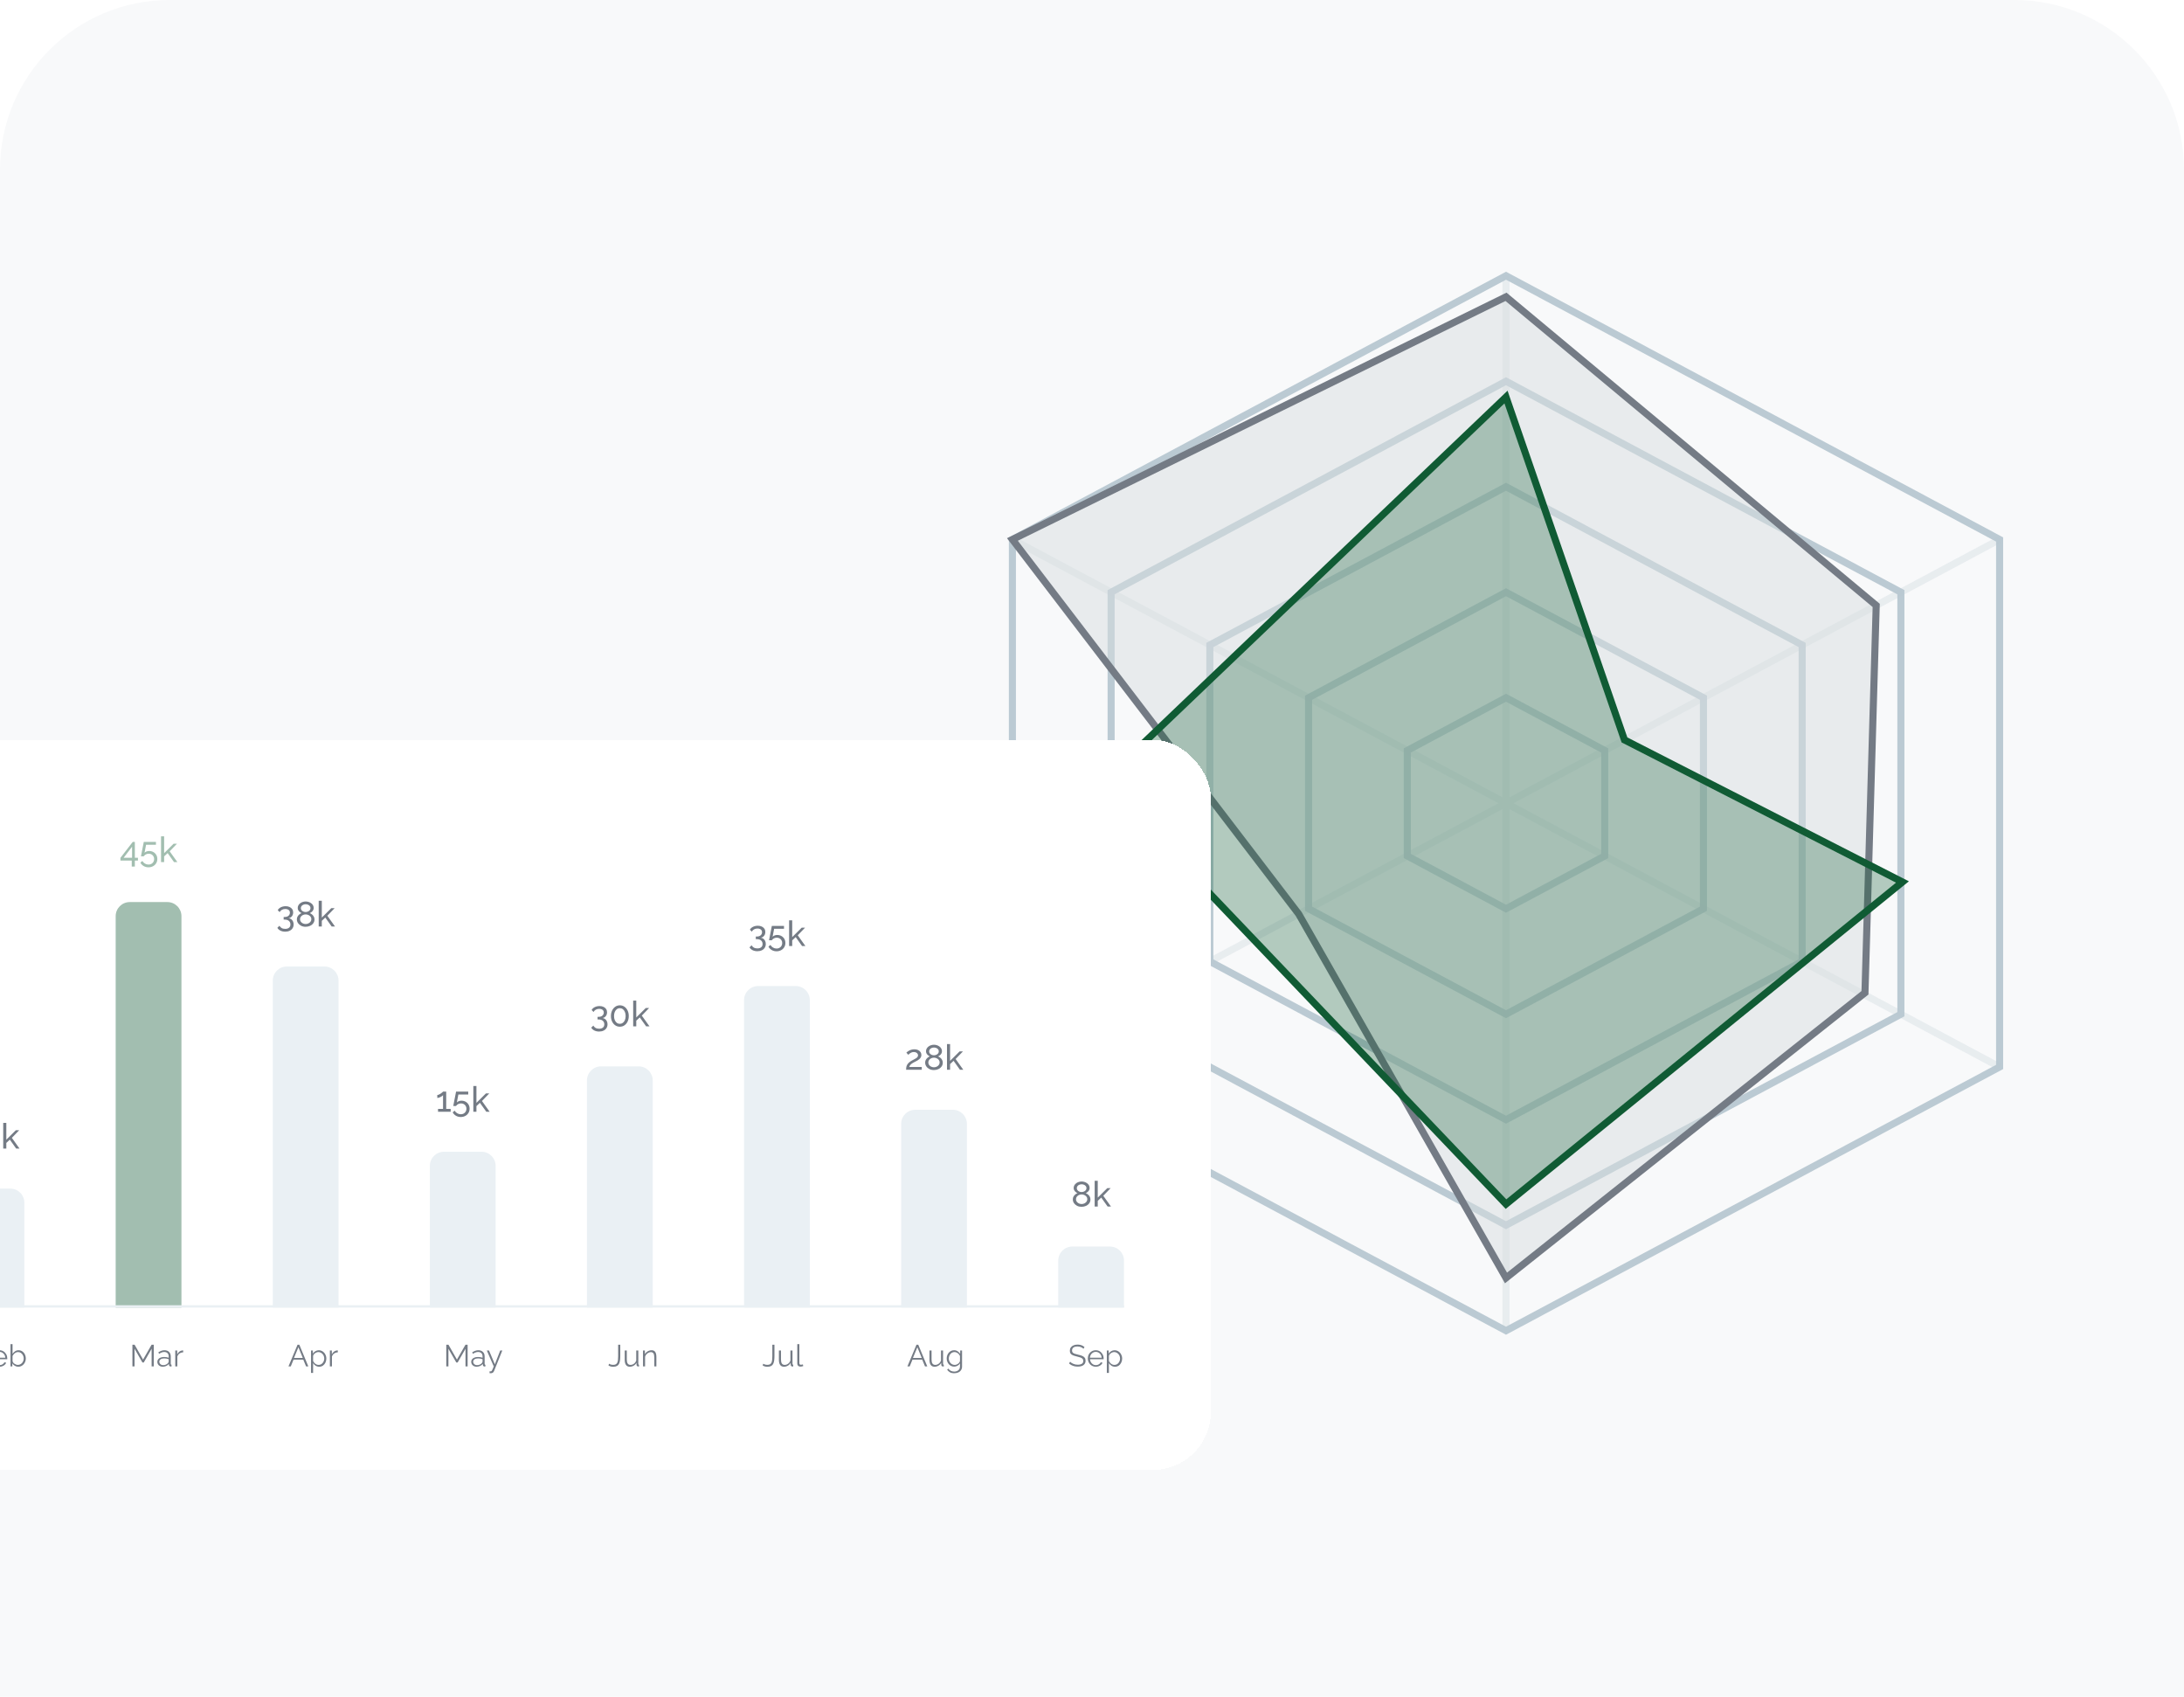 <svg width="309" height="240" viewBox="0 0 309 240" fill="none" xmlns="http://www.w3.org/2000/svg">
<g clip-path="url(#clip0_66_822)">
<path d="M0 24C0 10.745 10.745 0 24 0H285C298.255 0 309 10.745 309 24V240H0V24Z" fill="#F8F9FA"/>
<path fill-rule="evenodd" clip-rule="evenodd" d="M213.075 39L282.912 76.305V150.916L213.075 188.222L143.239 150.916L143.239 76.305L213.075 39ZM213.075 53.922L268.944 83.766V143.455L213.075 173.3L157.206 143.455V83.766L213.075 53.922ZM213.075 68.844L254.977 91.228V135.994L213.075 158.377L171.174 135.994V91.228L213.075 68.844ZM213.075 83.766L241.01 98.689V128.533L213.075 143.455L185.141 128.533V98.689L213.075 83.766ZM213.075 98.689L227.043 106.15V121.072L213.075 128.533L199.108 121.072V106.15L213.075 98.689ZM213.075 113.611V113.611V113.611V113.611V113.611V113.611Z" stroke="#BBCAD3"/>
<path d="M213.075 39V113.611M213.075 113.611L282.912 76.305M213.075 113.611L282.912 150.916M213.075 113.611V188.222M213.075 113.611L143.239 150.916M213.075 113.611L143.239 76.305" stroke="#BBCAD3" stroke-opacity="0.25"/>
<path d="M213.075 41.984L265.453 85.632L263.862 140.424L213.075 180.761L183.744 129.279L143.239 76.305L213.075 41.984Z" fill="#D9DEE1" fill-opacity="0.5" stroke="#747B85"/>
<path d="M213.075 56.16L229.836 104.657L269.166 124.752L213.075 170.315L156.068 110.572L213.075 56.16Z" fill="#105B34" fill-opacity="0.3" stroke="#105B34"/>
<g filter="url(#filter0_dd_66_822)">
<rect x="-60" y="97.744" width="231.31" height="103.256" rx="8.188" fill="white" shape-rendering="crispEdges"/>
<path d="M-3.08 155.156V155.555H-4.87V155.156H-4.162V153.212C-4.192 153.252 -4.239 153.295 -4.302 153.341C-4.365 153.384 -4.436 153.426 -4.516 153.466C-4.596 153.506 -4.676 153.539 -4.755 153.566C-4.835 153.589 -4.908 153.601 -4.975 153.601V153.182C-4.902 153.182 -4.822 153.162 -4.735 153.122C-4.646 153.079 -4.559 153.029 -4.476 152.972C-4.393 152.916 -4.323 152.863 -4.267 152.813C-4.207 152.763 -4.172 152.728 -4.162 152.708H-3.713V155.156H-3.08ZM-0.168 154.094C-0.168 154.387 -0.223 154.647 -0.333 154.877C-0.442 155.103 -0.592 155.281 -0.781 155.41C-0.971 155.54 -1.187 155.605 -1.429 155.605C-1.672 155.605 -1.888 155.54 -2.077 155.41C-2.267 155.281 -2.416 155.103 -2.526 154.877C-2.636 154.647 -2.691 154.387 -2.691 154.094C-2.691 153.802 -2.636 153.542 -2.526 153.316C-2.416 153.087 -2.267 152.908 -2.077 152.778C-1.888 152.645 -1.672 152.579 -1.429 152.579C-1.187 152.579 -0.971 152.645 -0.781 152.778C-0.592 152.908 -0.442 153.087 -0.333 153.316C-0.223 153.542 -0.168 153.802 -0.168 154.094ZM-0.612 154.094C-0.612 153.875 -0.647 153.682 -0.716 153.516C-0.786 153.35 -0.883 153.22 -1.006 153.127C-1.129 153.034 -1.27 152.987 -1.429 152.987C-1.592 152.987 -1.735 153.034 -1.858 153.127C-1.981 153.22 -2.077 153.35 -2.147 153.516C-2.217 153.682 -2.252 153.875 -2.252 154.094C-2.252 154.313 -2.217 154.506 -2.147 154.672C-2.077 154.835 -1.981 154.963 -1.858 155.056C-1.735 155.149 -1.592 155.196 -1.429 155.196C-1.27 155.196 -1.129 155.149 -1.006 155.056C-0.883 154.963 -0.786 154.835 -0.716 154.672C-0.647 154.506 -0.612 154.313 -0.612 154.094ZM2.291 155.555L1.389 154.288L0.895 154.752V155.555H0.456V151.916H0.895V154.293L2.241 152.957H2.715L1.678 154.034L2.764 155.555H2.291Z" fill="#747B85"/>
<path d="M-5.86 163.207C-5.86 162.106 -4.967 161.213 -3.866 161.213H1.452C2.553 161.213 3.446 162.106 3.446 163.207V178.042H-5.86V163.207Z" fill="#EAF0F4"/>
<path d="M18.64 115.659V114.816H17.04V114.427L18.779 112.179H19.078V114.417H19.517V114.816H19.078V115.659H18.64ZM17.493 114.417H18.685V112.857L17.493 114.417ZM21.006 115.768C20.753 115.768 20.526 115.708 20.323 115.589C20.12 115.469 19.967 115.31 19.864 115.11L20.138 114.871C20.231 115.024 20.354 115.147 20.507 115.24C20.663 115.333 20.831 115.379 21.011 115.379C21.164 115.379 21.3 115.346 21.419 115.28C21.539 115.213 21.634 115.122 21.704 115.005C21.773 114.886 21.808 114.75 21.808 114.597C21.808 114.447 21.773 114.316 21.704 114.203C21.637 114.09 21.546 114.002 21.43 113.939C21.317 113.875 21.189 113.844 21.046 113.844C20.903 113.844 20.768 113.875 20.642 113.939C20.519 114.002 20.418 114.092 20.338 114.208H19.944L20.343 112.179H22.063V112.583H20.667L20.452 113.709C20.526 113.633 20.617 113.573 20.727 113.53C20.84 113.483 20.964 113.46 21.1 113.46C21.32 113.46 21.516 113.508 21.689 113.605C21.865 113.701 22.003 113.834 22.102 114.003C22.206 114.173 22.257 114.369 22.257 114.592C22.257 114.824 22.201 115.029 22.087 115.205C21.978 115.384 21.828 115.522 21.639 115.619C21.449 115.718 21.238 115.768 21.006 115.768ZM24.619 115.025L23.717 113.759L23.223 114.223V115.025H22.785V111.386H23.223V113.764L24.569 112.428H25.043L24.006 113.505L25.093 115.025H24.619Z" fill="#A2BEB0"/>
<path d="M16.366 122.678C16.366 121.577 17.259 120.684 18.36 120.684H23.678C24.779 120.684 25.672 121.577 25.672 122.678V178.042H16.366V122.678Z" fill="#A2BEB0"/>
<path d="M40.85 122.964C40.993 122.987 41.116 123.04 41.219 123.123C41.322 123.203 41.402 123.306 41.459 123.432C41.515 123.555 41.543 123.695 41.543 123.851C41.543 124.054 41.493 124.232 41.394 124.384C41.297 124.541 41.159 124.66 40.98 124.743C40.8 124.83 40.591 124.873 40.352 124.873C40.099 124.873 39.877 124.825 39.684 124.728C39.494 124.635 39.346 124.502 39.24 124.33L39.534 124.035C39.611 124.168 39.714 124.275 39.843 124.354C39.976 124.434 40.146 124.474 40.352 124.474C40.581 124.474 40.761 124.421 40.89 124.315C41.023 124.212 41.09 124.057 41.09 123.851C41.09 123.642 41.018 123.475 40.875 123.352C40.736 123.226 40.531 123.163 40.262 123.163H40.132V122.794H40.272C40.511 122.794 40.694 122.736 40.82 122.62C40.95 122.503 41.015 122.359 41.015 122.186C41.015 122.066 40.987 121.968 40.93 121.892C40.874 121.815 40.797 121.759 40.701 121.722C40.604 121.682 40.493 121.663 40.367 121.663C40.184 121.663 40.023 121.702 39.883 121.782C39.747 121.859 39.641 121.967 39.564 122.106L39.295 121.827C39.355 121.714 39.44 121.616 39.549 121.533C39.662 121.45 39.792 121.385 39.938 121.338C40.088 121.292 40.245 121.269 40.412 121.269C40.621 121.269 40.805 121.305 40.965 121.378C41.128 121.451 41.254 121.555 41.344 121.687C41.434 121.82 41.478 121.977 41.478 122.156C41.478 122.286 41.453 122.409 41.404 122.525C41.354 122.638 41.281 122.734 41.184 122.814C41.091 122.891 40.98 122.94 40.85 122.964ZM44.495 123.138C44.495 123.348 44.437 123.53 44.32 123.686C44.207 123.843 44.054 123.964 43.861 124.05C43.672 124.137 43.464 124.18 43.238 124.18C43.002 124.18 42.791 124.133 42.605 124.04C42.419 123.944 42.271 123.816 42.162 123.657C42.055 123.497 42.002 123.318 42.002 123.118C42.002 122.972 42.035 122.841 42.102 122.724C42.168 122.608 42.251 122.51 42.351 122.43C42.454 122.347 42.559 122.286 42.665 122.246C42.569 122.203 42.479 122.146 42.396 122.076C42.313 122.006 42.246 121.925 42.197 121.832C42.147 121.739 42.122 121.638 42.122 121.528C42.122 121.378 42.155 121.247 42.221 121.134C42.288 121.018 42.376 120.92 42.486 120.84C42.595 120.76 42.717 120.7 42.849 120.661C42.983 120.621 43.115 120.601 43.248 120.601C43.381 120.601 43.514 120.621 43.647 120.661C43.78 120.7 43.901 120.76 44.011 120.84C44.124 120.916 44.214 121.013 44.28 121.129C44.347 121.242 44.38 121.373 44.38 121.523C44.38 121.633 44.355 121.736 44.305 121.832C44.255 121.925 44.187 122.006 44.101 122.076C44.018 122.146 43.926 122.203 43.827 122.246C43.946 122.292 44.056 122.359 44.156 122.445C44.259 122.528 44.34 122.628 44.4 122.744C44.463 122.861 44.495 122.992 44.495 123.138ZM44.051 123.108C44.051 123.002 44.028 122.907 43.981 122.824C43.935 122.738 43.871 122.666 43.792 122.61C43.712 122.55 43.624 122.505 43.528 122.475C43.434 122.445 43.34 122.43 43.243 122.43C43.11 122.43 42.983 122.458 42.859 122.515C42.74 122.571 42.642 122.651 42.565 122.754C42.489 122.854 42.451 122.974 42.451 123.113C42.451 123.216 42.474 123.309 42.52 123.392C42.567 123.475 42.629 123.547 42.705 123.607C42.785 123.667 42.871 123.711 42.964 123.741C43.061 123.771 43.157 123.786 43.253 123.786C43.386 123.786 43.513 123.758 43.632 123.701C43.755 123.645 43.855 123.565 43.931 123.462C44.011 123.359 44.051 123.241 44.051 123.108ZM42.565 121.543C42.565 121.659 42.6 121.759 42.67 121.842C42.74 121.925 42.828 121.988 42.934 122.031C43.041 122.071 43.145 122.091 43.248 122.091C43.355 122.091 43.459 122.07 43.562 122.026C43.669 121.983 43.757 121.92 43.827 121.837C43.896 121.754 43.931 121.653 43.931 121.533C43.931 121.42 43.898 121.324 43.832 121.244C43.769 121.164 43.684 121.103 43.577 121.059C43.474 121.016 43.363 120.995 43.243 120.995C43.127 120.995 43.016 121.018 42.909 121.064C42.806 121.108 42.723 121.171 42.66 121.254C42.597 121.334 42.565 121.43 42.565 121.543ZM46.926 124.14L46.023 122.874L45.53 123.338V124.14H45.091V120.501H45.53V122.879L46.876 121.543H47.349L46.312 122.62L47.399 124.14H46.926Z" fill="#747B85"/>
<path d="M38.592 131.793C38.592 130.692 39.485 129.799 40.586 129.799H45.904C47.005 129.799 47.898 130.692 47.898 131.793V178.042H38.592V131.793Z" fill="#EAF0F4"/>
<path d="M63.763 149.944V150.343H61.974V149.944H62.682V148C62.652 148.04 62.605 148.083 62.542 148.13C62.479 148.173 62.407 148.215 62.328 148.254C62.248 148.294 62.168 148.328 62.088 148.354C62.009 148.377 61.936 148.389 61.869 148.389V147.97C61.942 147.97 62.022 147.95 62.108 147.911C62.198 147.867 62.285 147.817 62.368 147.761C62.451 147.704 62.52 147.651 62.577 147.601C62.637 147.552 62.672 147.517 62.682 147.497H63.13V149.944H63.763ZM65.19 151.086C64.938 151.086 64.71 151.026 64.507 150.907C64.305 150.787 64.152 150.627 64.049 150.428L64.323 150.189C64.416 150.342 64.539 150.465 64.692 150.558C64.848 150.651 65.016 150.697 65.195 150.697C65.348 150.697 65.484 150.664 65.604 150.598C65.724 150.531 65.818 150.44 65.888 150.323C65.958 150.204 65.993 150.067 65.993 149.915C65.993 149.765 65.958 149.634 65.888 149.521C65.822 149.408 65.73 149.32 65.614 149.257C65.501 149.193 65.373 149.162 65.23 149.162C65.087 149.162 64.953 149.193 64.826 149.257C64.703 149.32 64.602 149.409 64.522 149.526H64.128L64.527 147.497H66.247V147.901H64.851L64.637 149.027C64.71 148.951 64.801 148.891 64.911 148.848C65.024 148.801 65.149 148.778 65.285 148.778C65.504 148.778 65.7 148.826 65.873 148.922C66.049 149.019 66.187 149.152 66.287 149.321C66.39 149.491 66.441 149.687 66.441 149.91C66.441 150.142 66.385 150.347 66.272 150.523C66.162 150.702 66.013 150.84 65.823 150.936C65.634 151.036 65.423 151.086 65.19 151.086ZM68.804 150.343L67.901 149.077L67.408 149.541V150.343H66.969V146.704H67.408V149.082L68.754 147.746H69.227L68.191 148.823L69.277 150.343H68.804Z" fill="#747B85"/>
<path d="M60.818 157.996C60.818 156.895 61.711 156.002 62.812 156.002H68.13C69.231 156.002 70.124 156.895 70.124 157.996V178.042H60.818V157.996Z" fill="#EAF0F4"/>
<path d="M85.261 137.088C85.404 137.111 85.527 137.164 85.63 137.247C85.733 137.327 85.813 137.43 85.869 137.556C85.926 137.679 85.954 137.819 85.954 137.975C85.954 138.178 85.904 138.356 85.805 138.508C85.708 138.665 85.57 138.784 85.391 138.867C85.211 138.954 85.002 138.997 84.763 138.997C84.51 138.997 84.287 138.949 84.095 138.852C83.905 138.759 83.757 138.626 83.651 138.454L83.945 138.159C84.022 138.292 84.124 138.399 84.254 138.479C84.387 138.558 84.557 138.598 84.763 138.598C84.992 138.598 85.171 138.545 85.301 138.439C85.434 138.336 85.5 138.181 85.5 137.975C85.5 137.766 85.429 137.599 85.286 137.477C85.147 137.35 84.942 137.287 84.673 137.287H84.543V136.918H84.683C84.922 136.918 85.105 136.86 85.231 136.744C85.361 136.627 85.426 136.483 85.426 136.31C85.426 136.19 85.397 136.092 85.341 136.016C85.284 135.939 85.208 135.883 85.112 135.846C85.015 135.806 84.904 135.787 84.778 135.787C84.595 135.787 84.434 135.826 84.294 135.906C84.158 135.983 84.051 136.091 83.975 136.23L83.706 135.951C83.766 135.838 83.85 135.74 83.96 135.657C84.073 135.574 84.203 135.509 84.349 135.463C84.498 135.416 84.656 135.393 84.822 135.393C85.032 135.393 85.216 135.429 85.376 135.502C85.539 135.576 85.665 135.679 85.755 135.811C85.844 135.944 85.889 136.101 85.889 136.28C85.889 136.41 85.864 136.533 85.814 136.649C85.765 136.762 85.692 136.858 85.595 136.938C85.502 137.015 85.391 137.064 85.261 137.088ZM88.96 136.804C88.96 137.096 88.906 137.357 88.796 137.586C88.686 137.812 88.537 137.99 88.347 138.12C88.158 138.249 87.942 138.314 87.699 138.314C87.456 138.314 87.24 138.249 87.051 138.12C86.862 137.99 86.712 137.812 86.602 137.586C86.493 137.357 86.438 137.096 86.438 136.804C86.438 136.511 86.493 136.252 86.602 136.026C86.712 135.797 86.862 135.617 87.051 135.487C87.24 135.355 87.456 135.288 87.699 135.288C87.942 135.288 88.158 135.355 88.347 135.487C88.537 135.617 88.686 135.797 88.796 136.026C88.906 136.252 88.96 136.511 88.96 136.804ZM88.517 136.804C88.517 136.584 88.482 136.391 88.412 136.225C88.342 136.059 88.246 135.929 88.123 135.836C88 135.743 87.859 135.697 87.699 135.697C87.536 135.697 87.393 135.743 87.27 135.836C87.147 135.929 87.051 136.059 86.981 136.225C86.911 136.391 86.876 136.584 86.876 136.804C86.876 137.023 86.911 137.216 86.981 137.382C87.051 137.545 87.147 137.673 87.27 137.766C87.393 137.859 87.536 137.905 87.699 137.905C87.859 137.905 88 137.859 88.123 137.766C88.246 137.673 88.342 137.545 88.412 137.382C88.482 137.216 88.517 137.023 88.517 136.804ZM91.419 138.264L90.517 136.998L90.023 137.462V138.264H89.585V134.625H90.023V137.003L91.369 135.667H91.843L90.806 136.744L91.893 138.264H91.419Z" fill="#747B85"/>
<path d="M83.044 145.917C83.044 144.816 83.937 143.923 85.038 143.923H90.356C91.457 143.923 92.35 144.816 92.35 145.917V178.042H83.044V145.917Z" fill="#EAF0F4"/>
<path d="M107.653 125.727C107.796 125.75 107.919 125.803 108.022 125.886C108.125 125.966 108.204 126.069 108.261 126.195C108.317 126.318 108.346 126.458 108.346 126.614C108.346 126.817 108.296 126.995 108.196 127.148C108.1 127.304 107.962 127.423 107.782 127.507C107.603 127.593 107.394 127.636 107.154 127.636C106.902 127.636 106.679 127.588 106.486 127.492C106.297 127.399 106.149 127.266 106.043 127.093L106.337 126.799C106.413 126.932 106.516 127.038 106.646 127.118C106.779 127.197 106.948 127.237 107.154 127.237C107.384 127.237 107.563 127.184 107.693 127.078C107.826 126.975 107.892 126.82 107.892 126.614C107.892 126.405 107.821 126.239 107.678 126.116C107.538 125.989 107.334 125.926 107.064 125.926H106.935V125.557H107.074C107.314 125.557 107.497 125.499 107.623 125.383C107.752 125.267 107.817 125.122 107.817 124.949C107.817 124.83 107.789 124.731 107.732 124.655C107.676 124.579 107.6 124.522 107.503 124.486C107.407 124.446 107.295 124.426 107.169 124.426C106.986 124.426 106.825 124.466 106.686 124.545C106.549 124.622 106.443 124.73 106.367 124.869L106.097 124.59C106.157 124.477 106.242 124.379 106.352 124.296C106.465 124.213 106.594 124.148 106.74 124.102C106.89 124.055 107.048 124.032 107.214 124.032C107.423 124.032 107.608 124.068 107.767 124.142C107.93 124.215 108.057 124.318 108.146 124.451C108.236 124.584 108.281 124.74 108.281 124.919C108.281 125.049 108.256 125.172 108.206 125.288C108.156 125.401 108.083 125.498 107.987 125.577C107.894 125.654 107.782 125.704 107.653 125.727ZM109.866 127.646C109.614 127.646 109.386 127.586 109.183 127.467C108.981 127.347 108.828 127.187 108.725 126.988L108.999 126.749C109.092 126.902 109.215 127.025 109.368 127.118C109.524 127.211 109.692 127.257 109.871 127.257C110.024 127.257 110.16 127.224 110.28 127.158C110.4 127.091 110.494 127 110.564 126.883C110.634 126.764 110.669 126.627 110.669 126.475C110.669 126.325 110.634 126.194 110.564 126.081C110.498 125.968 110.406 125.88 110.29 125.817C110.177 125.753 110.049 125.722 109.906 125.722C109.763 125.722 109.629 125.753 109.502 125.817C109.379 125.88 109.278 125.969 109.198 126.086H108.804L109.203 124.057H110.923V124.461H109.527L109.313 125.587C109.386 125.511 109.477 125.451 109.587 125.408C109.7 125.361 109.825 125.338 109.961 125.338C110.18 125.338 110.376 125.386 110.549 125.483C110.725 125.579 110.863 125.712 110.963 125.881C111.066 126.051 111.118 126.247 111.118 126.47C111.118 126.702 111.061 126.907 110.948 127.083C110.838 127.262 110.689 127.4 110.499 127.497C110.31 127.596 110.099 127.646 109.866 127.646ZM113.48 126.903L112.577 125.637L112.084 126.101V126.903H111.645V123.264H112.084V125.642L113.43 124.306H113.904L112.867 125.383L113.953 126.903H113.48Z" fill="#747B85"/>
<path d="M105.271 134.556C105.271 133.455 106.163 132.562 107.265 132.562H112.582C113.683 132.562 114.576 133.455 114.576 134.556V178.042H105.271V134.556Z" fill="#EAF0F4"/>
<path d="M128.197 144.405C128.197 144.272 128.206 144.147 128.226 144.031C128.25 143.915 128.29 143.803 128.346 143.697C128.406 143.591 128.489 143.489 128.595 143.393C128.702 143.293 128.84 143.197 129.009 143.104C129.109 143.047 129.208 142.994 129.308 142.944C129.411 142.894 129.506 142.841 129.592 142.785C129.682 142.728 129.754 142.667 129.807 142.6C129.86 142.53 129.886 142.451 129.886 142.361C129.886 142.284 129.863 142.211 129.817 142.142C129.773 142.068 129.707 142.01 129.617 141.967C129.531 141.921 129.423 141.897 129.293 141.897C129.194 141.897 129.102 141.911 129.019 141.937C128.939 141.964 128.866 141.999 128.8 142.042C128.737 142.082 128.68 142.125 128.63 142.171C128.584 142.215 128.544 142.255 128.511 142.291L128.236 141.982C128.263 141.952 128.308 141.912 128.371 141.862C128.434 141.809 128.514 141.756 128.61 141.703C128.707 141.65 128.818 141.605 128.944 141.568C129.074 141.528 129.215 141.508 129.368 141.508C129.574 141.508 129.75 141.545 129.896 141.618C130.046 141.688 130.161 141.784 130.24 141.907C130.32 142.027 130.36 142.161 130.36 142.311C130.36 142.441 130.332 142.554 130.275 142.65C130.222 142.746 130.152 142.831 130.066 142.904C129.983 142.977 129.895 143.041 129.802 143.094C129.712 143.144 129.631 143.187 129.557 143.223C129.408 143.296 129.28 143.363 129.174 143.423C129.067 143.483 128.979 143.542 128.909 143.602C128.843 143.659 128.788 143.718 128.745 143.782C128.705 143.845 128.675 143.92 128.655 144.006H130.415V144.405H128.197ZM133.387 143.403C133.387 143.612 133.329 143.795 133.212 143.951C133.099 144.107 132.946 144.229 132.754 144.315C132.564 144.401 132.357 144.445 132.131 144.445C131.895 144.445 131.684 144.398 131.497 144.305C131.311 144.209 131.163 144.081 131.054 143.921C130.947 143.762 130.894 143.582 130.894 143.383C130.894 143.237 130.927 143.105 130.994 142.989C131.06 142.873 131.144 142.775 131.243 142.695C131.346 142.612 131.451 142.55 131.557 142.51C131.461 142.467 131.371 142.411 131.288 142.341C131.205 142.271 131.139 142.19 131.089 142.097C131.039 142.004 131.014 141.902 131.014 141.793C131.014 141.643 131.047 141.512 131.114 141.399C131.18 141.282 131.268 141.184 131.378 141.105C131.487 141.025 131.609 140.965 131.742 140.925C131.875 140.885 132.008 140.865 132.141 140.865C132.273 140.865 132.406 140.885 132.539 140.925C132.672 140.965 132.794 141.025 132.903 141.105C133.016 141.181 133.106 141.277 133.172 141.394C133.239 141.507 133.272 141.638 133.272 141.788C133.272 141.897 133.247 142 133.197 142.097C133.148 142.19 133.079 142.271 132.993 142.341C132.91 142.411 132.819 142.467 132.719 142.51C132.838 142.557 132.948 142.623 133.048 142.71C133.151 142.793 133.232 142.893 133.292 143.009C133.355 143.125 133.387 143.257 133.387 143.403ZM132.943 143.373C132.943 143.267 132.92 143.172 132.873 143.089C132.827 143.002 132.764 142.931 132.684 142.874C132.604 142.815 132.516 142.77 132.42 142.74C132.327 142.71 132.232 142.695 132.136 142.695C132.003 142.695 131.875 142.723 131.752 142.78C131.632 142.836 131.534 142.916 131.458 143.019C131.381 143.119 131.343 143.238 131.343 143.378C131.343 143.481 131.366 143.574 131.413 143.657C131.459 143.74 131.521 143.812 131.597 143.871C131.677 143.931 131.763 143.976 131.856 144.006C131.953 144.036 132.049 144.051 132.146 144.051C132.278 144.051 132.405 144.023 132.524 143.966C132.647 143.91 132.747 143.83 132.823 143.727C132.903 143.624 132.943 143.506 132.943 143.373ZM131.458 141.808C131.458 141.924 131.492 142.024 131.562 142.107C131.632 142.19 131.72 142.253 131.826 142.296C131.933 142.336 132.038 142.356 132.141 142.356C132.247 142.356 132.352 142.334 132.455 142.291C132.561 142.248 132.649 142.185 132.719 142.102C132.789 142.019 132.823 141.917 132.823 141.798C132.823 141.685 132.79 141.588 132.724 141.508C132.661 141.429 132.576 141.367 132.47 141.324C132.367 141.281 132.255 141.259 132.136 141.259C132.019 141.259 131.908 141.282 131.802 141.329C131.699 141.372 131.615 141.435 131.552 141.518C131.489 141.598 131.458 141.695 131.458 141.808ZM135.818 144.405L134.916 143.139L134.422 143.602V144.405H133.983V140.766H134.422V143.144L135.768 141.808H136.242L135.205 142.884L136.291 144.405H135.818Z" fill="#747B85"/>
<path d="M127.497 152.058C127.497 150.956 128.389 150.063 129.491 150.063H134.808C135.909 150.063 136.802 150.956 136.802 152.058V178.042H127.497V152.058Z" fill="#EAF0F4"/>
<path d="M154.279 162.747C154.279 162.956 154.221 163.139 154.105 163.295C153.992 163.451 153.839 163.572 153.646 163.659C153.457 163.745 153.249 163.788 153.023 163.788C152.787 163.788 152.576 163.742 152.39 163.649C152.204 163.552 152.056 163.425 151.946 163.265C151.84 163.105 151.787 162.926 151.787 162.727C151.787 162.58 151.82 162.449 151.886 162.333C151.953 162.216 152.036 162.118 152.135 162.039C152.239 161.956 152.343 161.894 152.45 161.854C152.353 161.811 152.263 161.754 152.18 161.685C152.097 161.615 152.031 161.533 151.981 161.44C151.931 161.347 151.906 161.246 151.906 161.136C151.906 160.987 151.939 160.855 152.006 160.742C152.072 160.626 152.16 160.528 152.27 160.448C152.38 160.369 152.501 160.309 152.634 160.269C152.767 160.229 152.9 160.209 153.033 160.209C153.166 160.209 153.299 160.229 153.432 160.269C153.565 160.309 153.686 160.369 153.796 160.448C153.909 160.525 153.998 160.621 154.065 160.738C154.131 160.851 154.164 160.982 154.164 161.131C154.164 161.241 154.14 161.344 154.09 161.44C154.04 161.533 153.972 161.615 153.885 161.685C153.802 161.754 153.711 161.811 153.611 161.854C153.731 161.901 153.84 161.967 153.94 162.054C154.043 162.137 154.125 162.236 154.184 162.353C154.248 162.469 154.279 162.6 154.279 162.747ZM153.835 162.717C153.835 162.61 153.812 162.516 153.766 162.432C153.719 162.346 153.656 162.275 153.576 162.218C153.496 162.158 153.408 162.113 153.312 162.084C153.219 162.054 153.124 162.039 153.028 162.039C152.895 162.039 152.767 162.067 152.644 162.123C152.524 162.18 152.426 162.26 152.35 162.363C152.273 162.462 152.235 162.582 152.235 162.722C152.235 162.825 152.258 162.918 152.305 163.001C152.352 163.084 152.413 163.155 152.489 163.215C152.569 163.275 152.656 163.32 152.749 163.35C152.845 163.38 152.941 163.395 153.038 163.395C153.171 163.395 153.297 163.366 153.417 163.31C153.54 163.253 153.639 163.174 153.716 163.071C153.796 162.968 153.835 162.85 153.835 162.717ZM152.35 161.151C152.35 161.268 152.385 161.367 152.455 161.45C152.524 161.533 152.612 161.597 152.719 161.64C152.825 161.68 152.93 161.7 153.033 161.7C153.139 161.7 153.244 161.678 153.347 161.635C153.453 161.592 153.541 161.528 153.611 161.445C153.681 161.362 153.716 161.261 153.716 161.141C153.716 161.028 153.683 160.932 153.616 160.852C153.553 160.772 153.468 160.711 153.362 160.668C153.259 160.625 153.147 160.603 153.028 160.603C152.912 160.603 152.8 160.626 152.694 160.673C152.591 160.716 152.508 160.779 152.445 160.862C152.381 160.942 152.35 161.038 152.35 161.151ZM156.71 163.749L155.808 162.482L155.314 162.946V163.749H154.876V160.109H155.314V162.487L156.66 161.151H157.134L156.097 162.228L157.184 163.749H156.71Z" fill="#747B85"/>
<path d="M149.723 171.401C149.723 170.3 150.616 169.407 151.717 169.407H157.034C158.136 169.407 159.028 170.3 159.028 171.401V178.042H149.723V171.401Z" fill="#EAF0F4"/>
<line x1="-27.777" y1="177.876" x2="159.028" y2="177.876" stroke="#EAF0F4" stroke-width="0.332"/>
<path d="M-3.392 186.365V183.298H-1.379V183.566H-3.09V184.693H-1.647V184.944H-3.09V186.365H-3.392ZM-0.08 186.408C-0.241 186.408 -0.391 186.378 -0.529 186.318C-0.668 186.254 -0.787 186.169 -0.888 186.063C-0.989 185.953 -1.068 185.828 -1.126 185.687C-1.18 185.546 -1.208 185.395 -1.208 185.233C-1.208 185.023 -1.16 184.83 -1.065 184.654C-0.967 184.479 -0.833 184.339 -0.663 184.235C-0.493 184.129 -0.3 184.075 -0.084 184.075C0.137 184.075 0.33 184.129 0.495 184.235C0.662 184.342 0.793 184.483 0.888 184.659C0.983 184.831 1.03 185.022 1.03 185.229C1.03 185.252 1.03 185.275 1.03 185.298C1.03 185.318 1.029 185.334 1.026 185.346H-0.901C-0.886 185.507 -0.842 185.651 -0.767 185.778C-0.689 185.902 -0.59 186.001 -0.469 186.076C-0.345 186.148 -0.211 186.184 -0.067 186.184C0.08 186.184 0.218 186.146 0.348 186.071C0.48 185.997 0.572 185.899 0.624 185.778L0.879 185.847C0.833 185.953 0.763 186.05 0.667 186.136C0.572 186.223 0.46 186.29 0.33 186.339C0.204 186.385 0.067 186.408 -0.08 186.408ZM-0.91 185.134H0.754C0.742 184.97 0.698 184.826 0.62 184.702C0.545 184.578 0.446 184.482 0.322 184.412C0.201 184.34 0.067 184.304 -0.08 184.304C-0.227 184.304 -0.361 184.34 -0.482 184.412C-0.603 184.482 -0.702 184.579 -0.78 184.706C-0.855 184.83 -0.898 184.973 -0.91 185.134ZM2.585 186.408C2.41 186.408 2.247 186.364 2.097 186.275C1.947 186.182 1.831 186.067 1.747 185.929V186.365H1.484V183.211H1.777V184.585C1.878 184.433 1.999 184.31 2.14 184.218C2.281 184.123 2.446 184.075 2.633 184.075C2.791 184.075 2.932 184.109 3.056 184.175C3.183 184.241 3.291 184.33 3.38 184.443C3.47 184.552 3.537 184.677 3.583 184.819C3.629 184.957 3.653 185.099 3.653 185.246C3.653 185.405 3.625 185.553 3.57 185.691C3.519 185.829 3.444 185.953 3.346 186.063C3.248 186.169 3.134 186.254 3.004 186.318C2.878 186.378 2.738 186.408 2.585 186.408ZM2.516 186.149C2.637 186.149 2.75 186.125 2.853 186.076C2.957 186.027 3.046 185.959 3.121 185.873C3.196 185.786 3.254 185.69 3.294 185.583C3.334 185.474 3.354 185.361 3.354 185.246C3.354 185.088 3.32 184.939 3.251 184.801C3.184 184.66 3.091 184.548 2.97 184.464C2.852 184.378 2.712 184.335 2.551 184.335C2.436 184.335 2.328 184.361 2.227 184.412C2.129 184.464 2.041 184.533 1.963 184.62C1.888 184.703 1.826 184.795 1.777 184.896V185.596C1.789 185.674 1.819 185.747 1.868 185.817C1.917 185.883 1.978 185.94 2.05 185.989C2.125 186.038 2.202 186.077 2.283 186.106C2.364 186.135 2.441 186.149 2.516 186.149Z" fill="#747B85"/>
<path d="M21.452 186.365V183.868L20.341 185.808H20.151L19.037 183.868V186.365H18.734V183.298H19.045L20.242 185.397L21.447 183.298H21.754V186.365H21.452ZM22.26 185.717C22.26 185.576 22.3 185.455 22.381 185.354C22.462 185.251 22.573 185.171 22.714 185.117C22.858 185.059 23.023 185.03 23.21 185.03C23.32 185.03 23.434 185.039 23.552 185.056C23.67 185.073 23.775 185.099 23.867 185.134V184.944C23.867 184.754 23.811 184.602 23.699 184.49C23.586 184.378 23.431 184.322 23.232 184.322C23.111 184.322 22.992 184.345 22.873 184.391C22.758 184.434 22.637 184.499 22.511 184.585L22.398 184.378C22.545 184.277 22.689 184.202 22.83 184.153C22.971 184.101 23.115 184.075 23.262 184.075C23.539 184.075 23.758 184.155 23.919 184.313C24.08 184.471 24.161 184.69 24.161 184.97V186.011C24.161 186.051 24.17 186.082 24.187 186.102C24.204 186.119 24.232 186.129 24.269 186.132V186.365C24.237 186.368 24.21 186.371 24.187 186.374C24.164 186.377 24.147 186.377 24.135 186.374C24.063 186.371 24.008 186.348 23.971 186.305C23.933 186.262 23.913 186.215 23.91 186.166L23.906 186.002C23.805 186.132 23.674 186.233 23.513 186.305C23.352 186.374 23.187 186.408 23.02 186.408C22.876 186.408 22.745 186.378 22.627 186.318C22.512 186.254 22.421 186.171 22.355 186.067C22.292 185.961 22.26 185.844 22.26 185.717ZM23.768 185.89C23.799 185.85 23.824 185.811 23.841 185.773C23.858 185.736 23.867 185.703 23.867 185.674V185.346C23.769 185.308 23.667 185.279 23.56 185.259C23.457 185.239 23.352 185.229 23.245 185.229C23.035 185.229 22.865 185.271 22.735 185.354C22.606 185.438 22.541 185.552 22.541 185.696C22.541 185.779 22.562 185.858 22.606 185.933C22.649 186.005 22.712 186.066 22.796 186.115C22.879 186.161 22.977 186.184 23.09 186.184C23.231 186.184 23.362 186.156 23.483 186.102C23.607 186.047 23.702 185.976 23.768 185.89ZM25.919 184.374C25.723 184.379 25.55 184.434 25.401 184.538C25.254 184.641 25.15 184.784 25.09 184.965V186.365H24.796V184.114H25.072V184.654C25.15 184.496 25.252 184.368 25.379 184.27C25.509 184.172 25.645 184.117 25.789 184.106C25.818 184.103 25.843 184.101 25.863 184.101C25.886 184.101 25.905 184.103 25.919 184.106V184.374Z" fill="#747B85"/>
<path d="M42.096 183.298H42.351L43.625 186.365H43.306L42.908 185.406H41.53L41.137 186.365H40.813L42.096 183.298ZM42.839 185.168L42.221 183.652L41.595 185.168H42.839ZM45.154 186.408C44.967 186.408 44.798 186.359 44.648 186.262C44.502 186.164 44.385 186.043 44.298 185.899V187.285H44.005V184.114H44.268V184.551C44.358 184.41 44.477 184.296 44.627 184.209C44.777 184.12 44.936 184.075 45.106 184.075C45.262 184.075 45.404 184.109 45.534 184.175C45.664 184.238 45.776 184.325 45.871 184.434C45.966 184.543 46.04 184.669 46.091 184.81C46.146 184.948 46.173 185.092 46.173 185.242C46.173 185.452 46.13 185.647 46.044 185.825C45.96 186.001 45.842 186.142 45.69 186.249C45.537 186.355 45.358 186.408 45.154 186.408ZM45.072 186.149C45.196 186.149 45.307 186.125 45.404 186.076C45.502 186.024 45.586 185.955 45.655 185.868C45.727 185.782 45.782 185.685 45.819 185.579C45.857 185.469 45.875 185.357 45.875 185.242C45.875 185.121 45.854 185.006 45.811 184.896C45.77 184.787 45.711 184.69 45.633 184.607C45.556 184.523 45.466 184.457 45.366 184.408C45.265 184.359 45.155 184.335 45.037 184.335C44.962 184.335 44.885 184.349 44.804 184.378C44.723 184.407 44.645 184.448 44.571 184.503C44.499 184.555 44.438 184.614 44.389 184.68C44.34 184.747 44.31 184.817 44.298 184.892V185.583C44.344 185.69 44.407 185.786 44.484 185.873C44.562 185.956 44.651 186.024 44.752 186.076C44.856 186.125 44.962 186.149 45.072 186.149ZM47.794 184.374C47.599 184.379 47.426 184.434 47.276 184.538C47.129 184.641 47.026 184.784 46.965 184.965V186.365H46.671V184.114H46.948V184.654C47.026 184.496 47.128 184.368 47.255 184.27C47.384 184.172 47.521 184.117 47.665 184.106C47.694 184.103 47.718 184.101 47.738 184.101C47.761 184.101 47.78 184.103 47.794 184.106V184.374Z" fill="#747B85"/>
<path d="M65.859 186.365V183.868L64.749 185.808H64.558L63.444 183.868V186.365H63.141V183.298H63.452L64.649 185.397L65.855 183.298H66.161V186.365H65.859ZM66.667 185.717C66.667 185.576 66.707 185.455 66.788 185.354C66.869 185.251 66.98 185.171 67.121 185.117C67.265 185.059 67.43 185.03 67.618 185.03C67.727 185.03 67.841 185.039 67.959 185.056C68.077 185.073 68.182 185.099 68.274 185.134V184.944C68.274 184.754 68.218 184.602 68.106 184.49C67.993 184.378 67.838 184.322 67.639 184.322C67.518 184.322 67.399 184.345 67.281 184.391C67.165 184.434 67.044 184.499 66.918 184.585L66.805 184.378C66.952 184.277 67.096 184.202 67.237 184.153C67.379 184.101 67.522 184.075 67.669 184.075C67.946 184.075 68.165 184.155 68.326 184.313C68.487 184.471 68.568 184.69 68.568 184.97V186.011C68.568 186.051 68.577 186.082 68.594 186.102C68.611 186.119 68.639 186.129 68.676 186.132V186.365C68.644 186.368 68.617 186.371 68.594 186.374C68.571 186.377 68.554 186.377 68.542 186.374C68.47 186.371 68.415 186.348 68.378 186.305C68.341 186.262 68.32 186.215 68.317 186.166L68.313 186.002C68.212 186.132 68.081 186.233 67.92 186.305C67.759 186.374 67.594 186.408 67.427 186.408C67.283 186.408 67.152 186.378 67.034 186.318C66.919 186.254 66.828 186.171 66.762 186.067C66.699 185.961 66.667 185.844 66.667 185.717ZM68.175 185.89C68.207 185.85 68.231 185.811 68.248 185.773C68.266 185.736 68.274 185.703 68.274 185.674V185.346C68.176 185.308 68.074 185.279 67.968 185.259C67.864 185.239 67.759 185.229 67.652 185.229C67.442 185.229 67.272 185.271 67.142 185.354C67.013 185.438 66.948 185.552 66.948 185.696C66.948 185.779 66.969 185.858 67.013 185.933C67.056 186.005 67.119 186.066 67.203 186.115C67.286 186.161 67.384 186.184 67.497 186.184C67.638 186.184 67.769 186.156 67.89 186.102C68.014 186.047 68.109 185.976 68.175 185.89ZM69.265 187.057C69.305 187.059 69.344 187.061 69.382 187.061C69.419 187.064 69.446 187.062 69.464 187.057C69.498 187.051 69.531 187.031 69.563 186.996C69.595 186.961 69.632 186.895 69.675 186.797C69.719 186.699 69.779 186.555 69.857 186.365L68.876 184.114H69.187L70.012 186.063L70.773 184.114H71.067L69.9 187.018C69.88 187.072 69.85 187.123 69.809 187.169C69.769 187.218 69.719 187.255 69.658 187.281C69.6 187.31 69.528 187.326 69.442 187.329C69.416 187.332 69.389 187.332 69.36 187.329C69.334 187.329 69.302 187.326 69.265 187.32V187.057Z" fill="#747B85"/>
<path d="M86.174 185.981C86.234 186.024 86.313 186.061 86.411 186.093C86.512 186.125 86.627 186.141 86.757 186.141C86.906 186.141 87.028 186.116 87.12 186.067C87.212 186.015 87.282 185.939 87.331 185.838C87.38 185.734 87.413 185.606 87.431 185.454C87.448 185.301 87.457 185.122 87.457 184.918V183.298H87.759V184.857C87.759 185.088 87.748 185.298 87.725 185.488C87.701 185.678 87.657 185.842 87.591 185.981C87.524 186.119 87.425 186.226 87.293 186.3C87.16 186.375 86.984 186.413 86.765 186.413C86.624 186.413 86.499 186.397 86.389 186.365C86.28 186.334 86.179 186.286 86.087 186.223L86.174 185.981ZM88.388 185.436V184.114H88.682V185.384C88.682 185.641 88.725 185.832 88.811 185.959C88.901 186.086 89.032 186.149 89.205 186.149C89.32 186.149 89.431 186.125 89.537 186.076C89.647 186.024 89.743 185.952 89.827 185.86C89.91 185.765 89.974 185.655 90.017 185.531V184.114H90.311V186.011C90.311 186.051 90.319 186.082 90.337 186.102C90.354 186.119 90.38 186.129 90.414 186.132V186.365C90.38 186.368 90.352 186.37 90.332 186.37C90.312 186.372 90.293 186.374 90.276 186.374C90.218 186.368 90.168 186.345 90.125 186.305C90.085 186.264 90.063 186.215 90.06 186.158L90.051 185.855C89.953 186.028 89.82 186.164 89.65 186.262C89.483 186.359 89.301 186.408 89.105 186.408C88.869 186.408 88.69 186.326 88.57 186.162C88.448 185.998 88.388 185.756 88.388 185.436ZM92.867 186.365H92.573V185.108C92.573 184.843 92.534 184.65 92.457 184.529C92.379 184.405 92.257 184.343 92.09 184.343C91.974 184.343 91.861 184.372 91.748 184.43C91.636 184.484 91.537 184.561 91.45 184.659C91.367 184.754 91.306 184.863 91.269 184.987V186.365H90.975V184.114H91.243V184.624C91.303 184.515 91.382 184.42 91.48 184.339C91.578 184.255 91.689 184.191 91.813 184.145C91.937 184.098 92.065 184.075 92.198 184.075C92.321 184.075 92.427 184.098 92.513 184.145C92.599 184.191 92.668 184.257 92.72 184.343C92.772 184.427 92.81 184.529 92.833 184.65C92.856 184.768 92.867 184.901 92.867 185.047V186.365Z" fill="#747B85"/>
<path d="M107.988 185.981C108.048 186.024 108.127 186.061 108.225 186.093C108.326 186.125 108.441 186.141 108.571 186.141C108.721 186.141 108.842 186.116 108.934 186.067C109.026 186.015 109.097 185.939 109.146 185.838C109.195 185.734 109.228 185.606 109.245 185.454C109.262 185.301 109.271 185.122 109.271 184.918V183.298H109.573V184.857C109.573 185.088 109.562 185.298 109.539 185.488C109.516 185.678 109.471 185.842 109.405 185.981C109.339 186.119 109.239 186.226 109.107 186.3C108.974 186.375 108.799 186.413 108.58 186.413C108.439 186.413 108.313 186.397 108.204 186.365C108.094 186.334 107.994 186.286 107.901 186.223L107.988 185.981ZM110.202 185.436V184.114H110.496V185.384C110.496 185.641 110.539 185.832 110.626 185.959C110.715 186.086 110.846 186.149 111.019 186.149C111.134 186.149 111.245 186.125 111.352 186.076C111.461 186.024 111.557 185.952 111.641 185.86C111.725 185.765 111.788 185.655 111.831 185.531V184.114H112.125V186.011C112.125 186.051 112.134 186.082 112.151 186.102C112.168 186.119 112.194 186.129 112.229 186.132V186.365C112.194 186.368 112.167 186.37 112.146 186.37C112.126 186.372 112.108 186.374 112.09 186.374C112.033 186.368 111.982 186.345 111.939 186.305C111.899 186.264 111.877 186.215 111.874 186.158L111.866 185.855C111.768 186.028 111.634 186.164 111.464 186.262C111.297 186.359 111.115 186.408 110.919 186.408C110.683 186.408 110.505 186.326 110.384 186.162C110.263 185.998 110.202 185.756 110.202 185.436ZM112.802 183.211H113.096V185.855C113.096 185.968 113.116 186.041 113.156 186.076C113.197 186.11 113.246 186.128 113.303 186.128C113.355 186.128 113.407 186.122 113.459 186.11C113.511 186.099 113.555 186.087 113.593 186.076L113.645 186.313C113.59 186.336 113.522 186.355 113.442 186.37C113.364 186.384 113.296 186.391 113.238 186.391C113.106 186.391 112.999 186.352 112.919 186.275C112.841 186.197 112.802 186.09 112.802 185.955V183.211Z" fill="#747B85"/>
<path d="M129.665 183.298H129.92L131.195 186.365H130.875L130.478 185.406H129.099L128.706 186.365H128.382L129.665 183.298ZM130.409 185.168L129.791 183.652L129.164 185.168H130.409ZM131.506 185.436V184.114H131.8V185.384C131.8 185.641 131.843 185.832 131.929 185.959C132.019 186.086 132.15 186.149 132.323 186.149C132.438 186.149 132.549 186.125 132.655 186.076C132.765 186.024 132.861 185.952 132.945 185.86C133.028 185.765 133.092 185.655 133.135 185.531V184.114H133.429V186.011C133.429 186.051 133.437 186.082 133.455 186.102C133.472 186.119 133.498 186.129 133.532 186.132V186.365C133.498 186.368 133.47 186.37 133.45 186.37C133.43 186.372 133.411 186.374 133.394 186.374C133.336 186.368 133.286 186.345 133.243 186.305C133.203 186.264 133.181 186.215 133.178 186.158L133.169 185.855C133.072 186.028 132.938 186.164 132.768 186.262C132.601 186.359 132.419 186.408 132.223 186.408C131.987 186.408 131.808 186.326 131.688 186.162C131.567 185.998 131.506 185.756 131.506 185.436ZM134.996 186.395C134.843 186.395 134.702 186.364 134.573 186.3C134.443 186.237 134.331 186.152 134.236 186.046C134.143 185.936 134.071 185.812 134.019 185.674C133.968 185.536 133.942 185.393 133.942 185.246C133.942 185.088 133.966 184.939 134.015 184.801C134.067 184.66 134.139 184.535 134.231 184.425C134.326 184.316 134.437 184.231 134.564 184.17C134.691 184.107 134.832 184.075 134.987 184.075C135.18 184.075 135.347 184.124 135.488 184.222C135.632 184.32 135.753 184.441 135.851 184.585V184.114H136.115V186.374C136.115 186.581 136.065 186.756 135.964 186.897C135.866 187.041 135.732 187.149 135.562 187.221C135.395 187.293 135.212 187.329 135.013 187.329C134.757 187.329 134.549 187.283 134.391 187.19C134.233 187.098 134.103 186.974 134.002 186.819L134.184 186.676C134.273 186.817 134.391 186.923 134.538 186.992C134.688 187.061 134.846 187.095 135.013 187.095C135.16 187.095 135.294 187.068 135.415 187.013C135.539 186.961 135.637 186.882 135.709 186.776C135.784 186.669 135.821 186.535 135.821 186.374V185.929C135.735 186.07 135.617 186.184 135.467 186.27C135.317 186.354 135.16 186.395 134.996 186.395ZM135.078 186.149C135.167 186.149 135.252 186.133 135.333 186.102C135.416 186.07 135.493 186.028 135.562 185.976C135.631 185.922 135.689 185.861 135.735 185.795C135.781 185.729 135.81 185.661 135.821 185.592V184.896C135.778 184.787 135.716 184.69 135.635 184.607C135.555 184.52 135.463 184.454 135.359 184.408C135.258 184.359 135.153 184.335 135.043 184.335C134.917 184.335 134.803 184.362 134.702 184.417C134.604 184.469 134.521 184.539 134.452 184.628C134.385 184.715 134.333 184.813 134.296 184.922C134.259 185.032 134.24 185.141 134.24 185.251C134.24 185.372 134.261 185.487 134.305 185.596C134.348 185.703 134.407 185.799 134.482 185.886C134.56 185.969 134.649 186.034 134.75 186.08C134.853 186.126 134.963 186.149 135.078 186.149Z" fill="#747B85"/>
<path d="M153.293 183.872C153.249 183.823 153.199 183.78 153.141 183.743C153.084 183.702 153.019 183.668 152.947 183.639C152.875 183.61 152.797 183.587 152.714 183.57C152.633 183.553 152.547 183.544 152.454 183.544C152.186 183.544 151.989 183.596 151.862 183.7C151.739 183.8 151.677 183.939 151.677 184.114C151.677 184.235 151.705 184.33 151.763 184.399C151.824 184.469 151.917 184.525 152.044 184.568C152.171 184.611 152.332 184.656 152.528 184.702C152.747 184.748 152.935 184.803 153.094 184.866C153.252 184.929 153.375 185.016 153.461 185.125C153.547 185.232 153.591 185.377 153.591 185.562C153.591 185.703 153.563 185.825 153.509 185.929C153.454 186.033 153.377 186.119 153.28 186.188C153.182 186.257 153.065 186.309 152.93 186.344C152.794 186.375 152.646 186.391 152.485 186.391C152.326 186.391 152.174 186.375 152.027 186.344C151.883 186.309 151.746 186.26 151.616 186.197C151.487 186.13 151.366 186.047 151.253 185.946L151.404 185.7C151.459 185.757 151.524 185.812 151.599 185.864C151.677 185.913 151.762 185.958 151.854 185.998C151.949 186.038 152.05 186.07 152.156 186.093C152.266 186.113 152.378 186.123 152.493 186.123C152.738 186.123 152.928 186.079 153.064 185.989C153.202 185.9 153.271 185.768 153.271 185.592C153.271 185.465 153.236 185.364 153.167 185.289C153.098 185.212 152.994 185.148 152.856 185.099C152.718 185.05 152.548 185.003 152.346 184.957C152.133 184.908 151.953 184.853 151.806 184.793C151.659 184.732 151.549 184.653 151.474 184.555C151.402 184.454 151.366 184.322 151.366 184.157C151.366 183.967 151.412 183.808 151.504 183.678C151.599 183.545 151.729 183.446 151.893 183.38C152.057 183.311 152.246 183.276 152.459 183.276C152.594 183.276 152.719 183.291 152.835 183.319C152.953 183.345 153.061 183.384 153.159 183.436C153.259 183.488 153.353 183.553 153.439 183.63L153.293 183.872ZM155.035 186.408C154.874 186.408 154.724 186.378 154.586 186.318C154.448 186.254 154.328 186.169 154.228 186.063C154.127 185.953 154.048 185.828 153.99 185.687C153.935 185.546 153.908 185.395 153.908 185.233C153.908 185.023 153.955 184.83 154.05 184.654C154.148 184.479 154.282 184.339 154.452 184.235C154.622 184.129 154.815 184.075 155.031 184.075C155.253 184.075 155.446 184.129 155.61 184.235C155.777 184.342 155.908 184.483 156.003 184.659C156.098 184.831 156.146 185.022 156.146 185.229C156.146 185.252 156.146 185.275 156.146 185.298C156.146 185.318 156.144 185.334 156.142 185.346H154.215C154.229 185.507 154.274 185.651 154.349 185.778C154.426 185.902 154.526 186.001 154.647 186.076C154.771 186.148 154.904 186.184 155.048 186.184C155.195 186.184 155.334 186.146 155.463 186.071C155.596 185.997 155.688 185.899 155.74 185.778L155.995 185.847C155.949 185.953 155.878 186.05 155.783 186.136C155.688 186.223 155.576 186.29 155.446 186.339C155.319 186.385 155.182 186.408 155.035 186.408ZM154.206 185.134H155.869C155.858 184.97 155.813 184.826 155.735 184.702C155.661 184.578 155.561 184.482 155.437 184.412C155.316 184.34 155.182 184.304 155.035 184.304C154.889 184.304 154.755 184.34 154.634 184.412C154.513 184.482 154.413 184.579 154.336 184.706C154.261 184.83 154.217 184.973 154.206 185.134ZM157.748 186.408C157.561 186.408 157.393 186.359 157.243 186.262C157.096 186.164 156.979 186.043 156.893 185.899V187.285H156.599V184.114H156.863V184.551C156.952 184.41 157.071 184.296 157.221 184.209C157.371 184.12 157.531 184.075 157.701 184.075C157.856 184.075 157.999 184.109 158.129 184.175C158.258 184.238 158.371 184.325 158.466 184.434C158.561 184.543 158.634 184.669 158.686 184.81C158.741 184.948 158.768 185.092 158.768 185.242C158.768 185.452 158.725 185.647 158.638 185.825C158.555 186.001 158.437 186.142 158.284 186.249C158.131 186.355 157.953 186.408 157.748 186.408ZM157.666 186.149C157.79 186.149 157.901 186.125 157.999 186.076C158.097 186.024 158.18 185.955 158.25 185.868C158.322 185.782 158.376 185.685 158.414 185.579C158.451 185.469 158.47 185.357 158.47 185.242C158.47 185.121 158.448 185.006 158.405 184.896C158.365 184.787 158.306 184.69 158.228 184.607C158.15 184.523 158.061 184.457 157.96 184.408C157.859 184.359 157.75 184.335 157.632 184.335C157.557 184.335 157.479 184.349 157.398 184.378C157.318 184.407 157.24 184.448 157.165 184.503C157.093 184.555 157.033 184.614 156.984 184.68C156.935 184.747 156.904 184.817 156.893 184.892V185.583C156.939 185.69 157.001 185.786 157.079 185.873C157.156 185.956 157.246 186.024 157.347 186.076C157.45 186.125 157.557 186.149 157.666 186.149Z" fill="#747B85"/>
</g>
</g>
<defs>
<filter id="filter0_dd_66_822" x="-73.664" y="89.453" width="258.638" height="130.584" filterUnits="userSpaceOnUse" color-interpolation-filters="sRGB">
<feFlood flood-opacity="0" result="BackgroundImageFix"/>
<feColorMatrix in="SourceAlpha" type="matrix" values="0 0 0 0 0 0 0 0 0 0 0 0 0 0 0 0 0 0 127 0" result="hardAlpha"/>
<feOffset dy="5.373"/>
<feGaussianBlur stdDeviation="6.832"/>
<feComposite in2="hardAlpha" operator="out"/>
<feColorMatrix type="matrix" values="0 0 0 0 0.05 0 0 0 0 0.165 0 0 0 0 0.105 0 0 0 0.05 0"/>
<feBlend mode="normal" in2="BackgroundImageFix" result="effect1_dropShadow_66_822"/>
<feColorMatrix in="SourceAlpha" type="matrix" values="0 0 0 0 0 0 0 0 0 0 0 0 0 0 0 0 0 0 127 0" result="hardAlpha"/>
<feOffset dy="1.535"/>
<feGaussianBlur stdDeviation="1.574"/>
<feComposite in2="hardAlpha" operator="out"/>
<feColorMatrix type="matrix" values="0 0 0 0 0.09 0 0 0 0 0.151 0 0 0 0 0.12 0 0 0 0.1 0"/>
<feBlend mode="normal" in2="effect1_dropShadow_66_822" result="effect2_dropShadow_66_822"/>
<feBlend mode="normal" in="SourceGraphic" in2="effect2_dropShadow_66_822" result="shape"/>
</filter>
<clipPath id="clip0_66_822">
<path d="M0 24C0 10.745 10.745 0 24 0H285C298.255 0 309 10.745 309 24V240H0V24Z" fill="white"/>
</clipPath>
</defs>
</svg>
